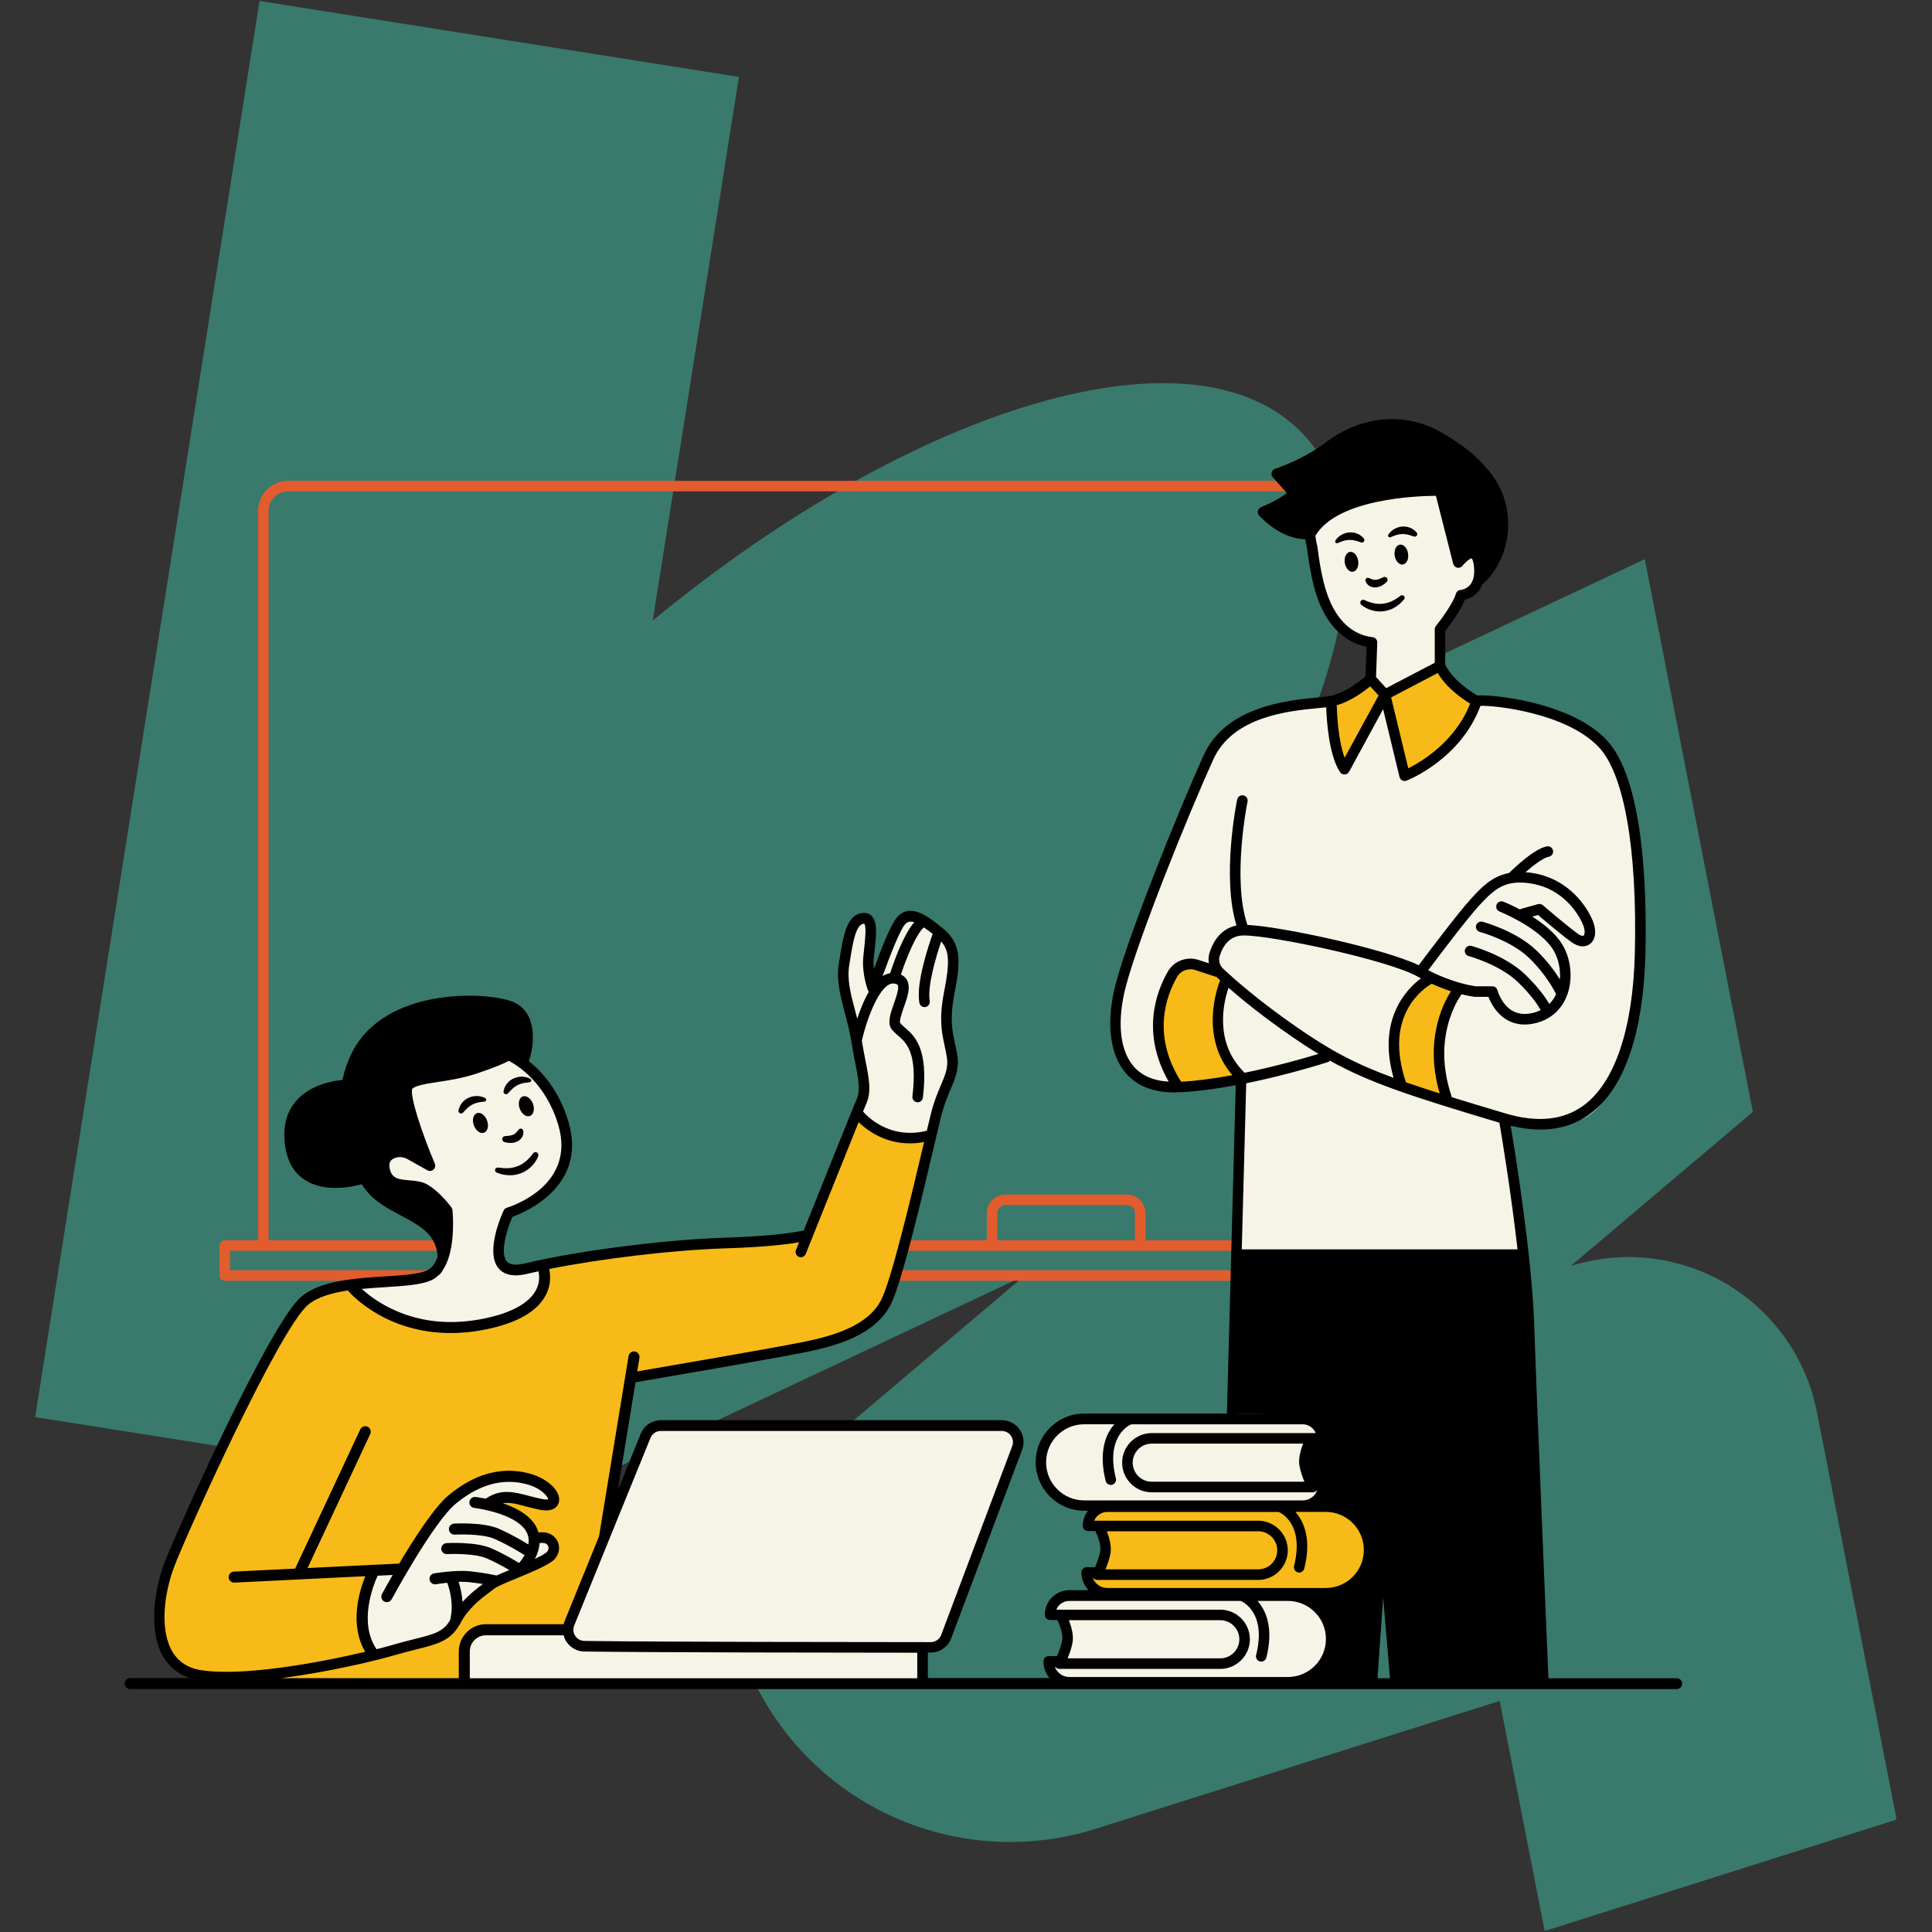 <svg xmlns="http://www.w3.org/2000/svg" xmlns:xlink="http://www.w3.org/1999/xlink" width="1000" zoomAndPan="magnify" viewBox="0 0 750 750" height="1000" preserveAspectRatio="xMidYMid meet" version="1.0"><rect x="0" y="0" width="750" height="750" fill="#333333" stroke="none"/><defs><filter x="0%" y="0%" width="100%" height="100%" id="9b0e336ffa"><feColorMatrix values="0 0 0 0 1 0 0 0 0 1 0 0 0 0 1 0 0 0 1 0" color-interpolation-filters="sRGB"/></filter><mask id="a35c643ccc"><g filter="url(#9b0e336ffa)"><rect x="-75" width="900" fill="#000000" y="-75" height="900" fill-opacity="0.45"/></g></mask><clipPath id="6701bc38bf"><path d="M 0.637 0.238 L 723.078 0.238 L 723.078 749.762 L 0.637 749.762 Z M 0.637 0.238 " clip-rule="nonzero"/></clipPath><clipPath id="dac02e21ac"><rect x="0" width="725" y="0" height="750"/></clipPath><clipPath id="987e7789f5"><path d="M 48.406 162 L 653.379 162 L 653.379 656 L 48.406 656 Z M 48.406 162 " clip-rule="nonzero"/></clipPath></defs><g mask="url(#a35c643ccc)"><g transform="matrix(1, 0, 0, 1, 13, -0)"><g clip-path="url(#dac02e21ac)"><g clip-path="url(#6701bc38bf)"><path fill="#40d1b1" d="M 186.746 579.52 L 0.637 550.121 L 87.758 0.375 L 273.855 29.863 L 240.395 240.879 C 342.574 156.727 451.395 124.148 493.066 168.727 C 514.676 191.836 514.375 231.543 496.422 277.863 L 625.504 217.07 L 667.461 431.637 L 596.762 491.469 C 598.008 491.078 599.262 490.715 600.527 490.387 C 601.793 490.059 603.066 489.766 604.344 489.504 C 605.625 489.242 606.91 489.016 608.203 488.82 C 609.496 488.629 610.793 488.469 612.094 488.344 C 613.395 488.219 614.695 488.125 616.004 488.07 C 617.309 488.012 618.613 487.988 619.922 488.004 C 621.227 488.016 622.531 488.062 623.836 488.141 C 625.141 488.223 626.441 488.336 627.738 488.484 C 629.039 488.637 630.332 488.82 631.621 489.035 C 632.906 489.254 634.188 489.504 635.465 489.789 C 636.738 490.074 638.008 490.391 639.266 490.742 C 640.523 491.094 641.773 491.48 643.012 491.895 C 644.25 492.312 645.477 492.762 646.691 493.246 C 647.902 493.727 649.105 494.238 650.293 494.785 C 651.48 495.328 652.652 495.906 653.809 496.512 C 654.969 497.117 656.109 497.754 657.23 498.422 C 658.355 499.09 659.461 499.785 660.547 500.508 C 661.637 501.234 662.703 501.988 663.75 502.766 C 664.797 503.547 665.824 504.355 666.828 505.191 C 667.832 506.027 668.816 506.887 669.777 507.773 C 670.734 508.66 671.672 509.574 672.582 510.508 C 673.496 511.445 674.383 512.402 675.242 513.387 C 676.105 514.367 676.938 515.375 677.746 516.398 C 678.555 517.426 679.336 518.473 680.09 519.543 C 680.844 520.609 681.566 521.695 682.262 522.801 C 682.957 523.906 683.625 525.031 684.262 526.172 C 684.898 527.312 685.504 528.469 686.082 529.641 C 686.656 530.816 687.203 532.004 687.715 533.203 C 688.23 534.406 688.711 535.621 689.16 536.848 C 689.609 538.074 690.027 539.312 690.41 540.559 C 690.797 541.809 691.148 543.066 691.465 544.332 C 691.785 545.602 692.07 546.875 692.32 548.156 C 705.941 617.719 723.277 706.367 723.277 706.367 L 586.648 749.613 L 569.176 660.289 L 412.48 709.902 C 410.629 710.488 408.77 711.023 406.891 711.512 C 405.016 712 403.129 712.438 401.23 712.824 C 399.332 713.211 397.422 713.551 395.504 713.836 C 393.59 714.125 391.664 714.359 389.734 714.547 C 387.805 714.734 385.871 714.867 383.938 714.953 C 382 715.035 380.062 715.07 378.125 715.051 C 376.188 715.035 374.25 714.965 372.316 714.848 C 370.379 714.727 368.449 714.555 366.523 714.336 C 364.598 714.113 362.68 713.844 360.77 713.52 C 358.855 713.199 356.957 712.824 355.062 712.402 C 353.172 711.98 351.293 711.508 349.426 710.988 C 347.559 710.465 345.707 709.895 343.867 709.277 C 342.031 708.66 340.211 707.992 338.41 707.277 C 336.609 706.562 334.828 705.801 333.066 704.992 C 331.305 704.184 329.562 703.332 327.848 702.43 C 326.129 701.531 324.438 700.586 322.77 699.598 C 321.105 698.609 319.465 697.574 317.852 696.5 C 316.238 695.426 314.656 694.309 313.102 693.148 C 311.547 691.992 310.023 690.793 308.535 689.555 C 307.043 688.316 305.586 687.039 304.164 685.723 C 302.738 684.406 301.352 683.055 299.996 681.664 C 298.645 680.277 297.332 678.855 296.055 677.395 C 294.777 675.938 293.535 674.449 292.34 672.926 C 291.141 671.402 289.98 669.848 288.863 668.266 C 287.746 666.68 286.672 665.066 285.641 663.426 C 284.605 661.785 283.617 660.121 282.672 658.426 C 281.727 656.734 280.828 655.02 279.973 653.277 C 279.121 651.539 278.312 649.777 277.551 647.996 C 276.789 646.211 276.074 644.41 275.406 642.59 C 274.742 640.77 274.121 638.934 273.551 637.082 C 272.98 635.23 272.461 633.363 271.988 631.484 C 271.516 629.602 271.094 627.711 270.723 625.809 C 270.297 623.602 270.016 621.375 269.883 619.129 C 269.75 616.883 269.766 614.637 269.934 612.395 C 270.098 610.152 270.41 607.93 270.871 605.727 C 271.328 603.523 271.93 601.363 272.676 599.238 C 273.422 597.117 274.305 595.055 275.324 593.047 C 276.344 591.043 277.492 589.113 278.766 587.258 C 280.039 585.406 281.434 583.645 282.941 581.977 C 284.449 580.305 286.059 578.742 287.773 577.289 L 384.785 495.188 L 220.809 572.402 C 215.516 574.988 209.988 576.887 204.223 578.09 C 198.457 579.297 192.633 579.773 186.746 579.52 Z M 186.746 579.52 " fill-opacity="1" fill-rule="evenodd"/></g></g></g></g><path fill="#e25c2d" d="M 479.004 493.102 L 347.711 493.102 C 346.578 493.102 345.664 494.016 345.664 495.148 C 345.664 496.281 346.578 497.199 347.711 497.199 L 479.004 497.199 C 480.137 497.199 481.055 496.281 481.055 495.148 C 481.055 494.016 480.137 493.102 479.004 493.102 Z M 479.004 493.102 " fill-opacity="1" fill-rule="nonzero"/><path fill="#e25c2d" d="M 480.016 481.473 L 444.676 481.473 C 444.676 481.473 444.676 481.461 444.676 481.461 L 444.676 470.938 C 444.676 466.949 441.441 463.715 437.457 463.715 L 390.297 463.715 C 386.312 463.715 383.078 466.949 383.078 470.938 L 383.078 481.473 L 351.273 481.473 C 350.141 481.473 349.227 482.387 349.227 483.52 C 349.227 484.652 350.141 485.566 351.273 485.566 L 480.031 485.566 C 481.164 485.566 482.078 484.652 482.078 483.52 C 482.078 482.387 481.148 481.473 480.016 481.473 Z M 387.172 470.938 C 387.172 469.215 388.578 467.809 390.297 467.809 L 437.457 467.809 C 439.176 467.809 440.582 469.215 440.582 470.938 L 440.582 481.461 C 440.582 481.461 440.582 481.473 440.582 481.473 L 387.172 481.473 Z M 387.172 470.938 " fill-opacity="1" fill-rule="nonzero"/><path fill="#e25c2d" d="M 500.598 186.66 L 111.836 186.66 C 105.406 186.66 100.18 191.887 100.18 198.316 L 100.18 481.473 L 87.266 481.473 C 86.133 481.473 85.219 482.387 85.219 483.52 L 85.219 495.148 C 85.219 496.281 86.133 497.199 87.266 497.199 L 165.902 497.199 C 167.035 497.199 167.949 496.281 167.949 495.148 C 167.949 494.016 167.035 493.102 165.902 493.102 L 89.301 493.102 L 89.301 485.566 L 171.73 485.566 C 172.863 485.566 173.777 484.652 173.777 483.52 C 173.777 482.387 172.863 481.473 171.73 481.473 L 104.273 481.473 L 104.273 198.301 C 104.273 194.141 107.66 190.742 111.836 190.742 L 500.598 190.742 C 501.73 190.742 502.648 189.824 502.648 188.691 C 502.648 187.559 501.719 186.66 500.598 186.66 Z M 500.598 186.66 " fill-opacity="1" fill-rule="nonzero"/><path fill="#f6f4e7" d="M 172.492 485.527 C 173.504 479.684 175.539 474.348 173.762 470.035 C 171.988 465.723 165.383 462.418 157.508 460.645 C 149.633 458.871 148.867 450.23 148.867 450.23 C 154.203 441.086 165.887 451.758 165.887 451.758 C 165.887 451.758 160.047 431.695 157.766 427.121 C 155.488 422.547 160.562 420.27 160.562 420.27 C 178.855 418.234 196.625 410.113 196.625 410.113 C 196.625 410.113 197.895 407.836 207.285 416.215 C 216.676 424.598 219.734 438.82 219.734 449.984 C 219.734 461.148 196.887 471.562 196.887 471.562 C 196.887 471.562 194.852 476.902 193.84 482.988 C 192.832 489.09 194.605 491.875 198.918 493.402 C 203.234 494.934 211.613 491.629 211.613 491.629 C 211.613 491.629 215.68 507.625 181.898 513.973 C 148.129 520.32 138.219 498.234 138.219 498.234 C 138.219 498.234 158.789 496.461 166.406 495.957 C 174.023 495.422 171.484 491.371 172.492 485.527 Z M 189.516 616.301 C 197.637 611.484 199.93 611.484 206.277 608.426 C 212.625 605.383 217.699 602.844 215.16 599.281 C 212.625 595.734 207.547 597.246 207.547 597.246 C 207.547 597.246 206.781 588.102 191.547 583.531 C 191.547 583.531 194.086 580.488 200.188 581.496 C 206.277 582.508 214.41 585.809 215.422 582.262 C 216.43 578.711 208.309 572.352 201.703 572.352 C 195.098 572.352 182.664 574.629 177.066 580.227 C 171.469 585.824 155.992 609.438 155.992 609.438 L 144.309 610.445 C 144.309 610.445 136.938 627.973 144.812 642.195 C 146.34 642.195 165.641 638.648 171.469 634.32 C 177.312 630.008 177.312 626.949 179.59 624.668 C 181.871 622.391 181.379 621.133 189.516 616.301 Z M 335.523 417.977 C 336.793 424.324 332.984 431.695 332.984 431.695 C 339.59 444.648 362.441 441.344 362.441 441.344 C 362.441 441.344 364.719 431.695 365.988 426.355 C 367.258 421.02 369.539 414.672 368.785 409.855 C 368.023 405.035 367.516 398.172 368.281 389.027 C 369.047 379.879 370.055 373.289 369.293 367.188 C 368.527 361.086 361.676 357.797 355.574 355.504 C 349.473 353.223 346.934 361.605 344.914 366.164 C 342.879 370.734 338.309 380.125 338.309 380.125 C 338.309 380.125 336.273 378.352 338.047 371.242 C 339.824 364.129 339.316 355.75 334.746 355.242 C 330.172 354.738 329.668 363.625 327.375 372.77 C 325.094 381.914 327.375 383.184 329.914 391.059 C 332.48 398.934 334.254 411.629 335.523 417.977 Z M 391.648 553.828 L 252.234 554.211 L 221.387 631.535 C 221.387 631.535 201.582 632.684 192.055 632.684 C 182.527 632.684 180.246 637.254 180.246 637.254 L 181.012 652.871 L 358.902 651.723 L 358.523 640.68 C 363.859 640.297 368.43 636.109 368.43 636.109 C 368.43 636.109 393.191 570.59 394.34 563.738 C 395.484 556.887 391.648 553.828 391.648 553.828 Z M 419.332 585.316 C 419.332 585.316 502.113 585.316 505.676 585.578 C 509.227 585.836 511.258 583.297 512.281 580.758 C 513.293 578.219 514.059 578.219 509.746 576.445 C 505.43 574.672 508.734 559.18 508.734 559.18 C 508.734 559.18 514.316 559.18 513.551 556.898 C 512.789 554.621 506.945 551.562 506.945 551.562 C 506.945 551.562 446.766 550.801 431.016 551.059 C 415.277 551.316 412.984 550.801 407.141 558.43 C 401.301 566.059 405.109 573.66 405.109 573.66 C 408.152 581.004 419.332 585.316 419.332 585.316 Z M 506.184 620.109 C 506.184 620.109 423.902 618.84 415.016 618.84 C 406.133 618.84 407.645 627.48 407.645 627.48 L 412.984 628.246 C 412.984 628.246 415.262 632.055 415.262 635.355 C 415.262 638.66 412.984 644.504 412.984 644.504 C 412.984 644.504 410.184 643.738 407.141 645.008 C 404.098 646.277 410.445 652.883 410.445 652.883 L 506.945 651.613 C 506.945 651.613 517.102 646.797 516.855 635.113 C 516.598 623.414 506.184 620.109 506.184 620.109 Z M 559.633 243.387 L 567.25 231.387 C 567.25 231.387 576.586 228.344 574.676 219.773 C 572.762 211.199 566.676 217.109 566.676 217.109 L 559.25 191.777 C 559.25 191.777 523.641 185.676 508.395 206.82 C 508.395 206.82 510.113 246.047 532.387 249.68 L 532.008 263.207 L 537.727 270.25 L 559.059 258.25 Z M 628.195 297.098 C 621.723 277.672 572.203 271.762 572.203 271.762 C 566.867 289.863 545.723 301.098 545.723 301.098 L 537.727 270.25 L 521.727 297.289 L 516.008 272.527 C 516.008 272.527 498.293 272.719 485.723 278.055 C 473.148 283.395 465.914 299.391 463.621 306.242 C 461.344 313.094 436.965 374.422 435.055 382.801 C 433.145 391.184 427.82 405.281 440.008 417.473 C 440.008 417.473 446.859 425.852 460.578 422.043 C 474.297 418.234 481.914 416.707 481.531 423.191 L 480.383 487.562 L 592.379 488.324 L 583.613 434.613 C 583.613 434.613 590.848 436.527 606.465 436.145 C 622.078 435.762 628.18 419.766 633.121 401.105 C 638.105 382.418 634.676 316.52 628.195 297.098 Z M 628.195 297.098 " fill-opacity="1" fill-rule="evenodd"/><path fill="#000000" d="M 168.688 465.203 C 168.688 465.203 173.762 466.473 174.023 473.324 C 174.281 480.176 171.988 487.289 171.988 487.289 C 171.988 487.289 169.191 474.09 159.539 470.785 C 149.891 467.484 140.5 457.066 140.5 457.066 C 140.5 457.066 133.895 460.371 127.547 458.844 C 121.199 457.312 113.078 451.227 112.559 442.844 C 112.055 434.465 115.863 426.59 121.445 424.555 C 127.027 422.52 134.398 421.758 134.398 421.758 C 134.398 421.758 136.68 401.953 149.125 396.875 C 161.574 391.797 169.191 387.73 184.422 389.504 C 199.656 391.277 203.723 391.277 204.734 398.895 C 205.742 406.512 202.699 412.094 202.699 412.094 C 202.699 412.094 200.668 408.789 196.598 410.059 C 192.531 411.328 161.301 419.711 160.535 420.215 C 159.773 420.719 155.965 422.754 157.738 427.066 C 159.512 431.379 165.859 451.703 165.859 451.703 C 165.859 451.703 150.629 443.324 148.84 450.176 C 147.051 457.027 154.941 458.051 160.523 460.086 C 166.105 462.117 168.688 465.203 168.688 465.203 Z M 559.25 191.777 L 566.676 217.109 C 566.676 217.109 568.016 214.641 572.586 215.199 C 577.16 215.773 575.059 224.344 575.059 224.344 C 575.059 224.344 580.586 218.816 582.672 211.199 C 584.762 203.586 582.863 196.73 577.719 185.102 C 572.574 173.488 554.297 166.254 544.387 165.105 C 534.477 163.961 521.727 168.723 516.008 173.297 C 510.289 177.867 496.969 183.766 496.969 183.766 L 501.922 191.191 L 491.262 199.188 C 498.113 206.613 508.406 206.805 508.406 206.805 C 522.109 187.969 559.25 191.777 559.25 191.777 Z M 480.398 487.562 L 478.488 548.887 C 478.488 548.887 505.527 548.125 509.719 551.934 C 513.906 555.738 513.906 555.738 513.906 555.738 L 508.707 559.164 C 508.707 559.164 504.777 573.895 509.719 576.434 L 513.906 577.074 L 510.863 583.926 C 510.863 583.926 524.582 584.309 529.523 593.07 C 534.477 601.836 531.555 618.84 511.492 619.102 L 506.156 620.109 C 506.156 620.109 515.926 629.121 516.816 635.098 C 517.703 641.062 506.906 651.602 506.906 651.602 L 533.699 652.871 L 537.891 603.73 L 541.699 652.871 L 599.215 651.723 L 592.363 488.312 Z M 480.398 487.562 " fill-opacity="1" fill-rule="evenodd"/><path fill="#f8ba18" d="M 531.57 602.586 C 532.074 615.539 511.504 619.086 511.504 619.086 C 511.504 619.086 455.133 618.324 437.348 618.582 C 419.574 618.84 422.621 613.246 422.879 610.707 C 423.137 608.168 426.43 609.941 428.215 607.402 C 429.992 604.863 429.484 600.551 428.723 597.492 C 427.957 594.449 426.441 593.426 423.383 593.18 C 420.34 592.922 424.652 587.078 424.652 587.078 C 429.227 582.508 517.086 585.047 517.086 585.047 C 517.086 585.047 531.066 589.645 531.57 602.586 Z M 482.309 417.664 C 475.457 413.664 475.648 405.473 473.547 399.004 C 471.445 392.535 475.824 379.391 475.824 379.391 C 475.824 379.391 468.781 374.051 461.355 374.242 C 453.934 374.434 451.828 384.52 451.828 384.52 C 445.918 406.812 457.168 422.043 457.168 422.043 Z M 332.984 431.695 L 312.031 478.797 C 312.031 478.797 304.414 481.078 280.422 482.223 C 256.426 483.371 211.598 491.613 211.598 491.613 C 211.598 491.613 214.902 508.5 181.883 513.961 C 148.867 519.418 138.207 498.223 138.207 498.223 C 138.207 498.223 129.949 498.602 121.949 503.176 C 113.953 507.75 104.426 527.172 97.191 538.215 C 89.957 549.258 64.051 610.965 64.051 610.965 C 64.051 610.965 59.477 624.684 62.137 636.871 C 64.801 649.062 79.281 651.34 93.75 651.723 C 108.219 652.105 144.801 642.195 144.801 642.195 C 134.891 633.051 144.293 610.445 144.293 610.445 L 131.887 610.352 L 155.977 609.422 C 155.977 609.422 171.852 586.191 180.617 578.191 C 189.379 570.195 200.039 573.238 206.141 574.004 C 212.227 574.766 216.051 579.34 215.406 582.262 C 214.766 585.184 210.711 583.531 200.176 581.496 C 189.637 579.461 191.535 583.531 191.535 583.531 C 203.602 584.676 207.531 597.246 207.531 597.246 C 207.531 597.246 212.992 594.969 215.148 599.281 C 217.305 603.594 211.465 605.246 203.082 609.438 C 194.703 613.629 190.512 615.539 182.512 621.242 C 174.516 626.961 178.32 627.715 174.516 633.434 C 170.707 639.152 158.898 637.242 150.52 640.668 C 142.137 644.094 99.102 653.621 99.102 653.621 L 180.996 652.855 C 180.996 652.855 180.996 648.281 181.379 641.812 C 181.762 635.344 186.715 633.434 186.715 633.434 L 221.387 631.523 L 235.484 594.953 L 245.012 534.773 C 245.012 534.773 280.434 527.922 293.77 526.395 C 307.105 524.863 333.762 515.352 340.246 511.926 C 346.715 508.5 350.906 487.547 350.906 487.547 L 360.051 439.938 C 342.129 445.656 332.984 431.695 332.984 431.695 Z M 554.68 379.375 C 554.68 379.375 534.109 397.285 544.77 421.66 L 561.531 427.379 C 561.531 427.379 553.531 398.812 566.102 384.344 Z M 572.203 271.762 L 559.059 258.238 L 538.109 268.145 L 532.008 263.191 C 532.008 263.191 524.008 272.145 516.008 272.527 C 516.008 272.527 519.055 295.188 521.727 297.289 C 522.492 296.332 537.727 270.25 537.727 270.25 L 545.723 301.098 C 545.723 301.098 570.676 287.953 572.203 271.762 Z M 572.203 271.762 " fill-opacity="1" fill-rule="nonzero"/><g clip-path="url(#987e7789f5)"><path fill="#000000" d="M 650.867 651.492 L 601.102 651.492 C 600.539 638.223 596.516 543.004 595.586 514.395 C 594.727 488.105 588.336 448.359 586.441 437.004 C 590.469 437.984 594.301 438.492 597.906 438.492 C 605.195 438.492 611.625 436.5 617.098 432.512 C 634.035 420.199 638.227 391.863 638.746 370.258 C 639.344 345.703 638.156 302.23 623.445 287.008 C 609.113 272.172 578.184 269.469 573.5 269.988 C 571.277 268.691 563.906 264.078 561.039 257.992 L 561.039 244.969 C 562.484 243.141 566.867 237.367 568.656 232.836 C 570.008 232.48 572.082 231.648 573.762 229.695 C 574.469 228.875 575.016 227.922 575.438 226.883 C 586.727 216.867 588.816 198.41 580.078 185.648 C 574.266 177.145 566.621 172 559.906 168.07 C 542.969 158.16 525.316 163.59 515.34 171.262 C 505.867 178.551 495.141 181.949 495.031 181.977 C 494.359 182.184 493.855 182.715 493.664 183.383 C 493.473 184.051 493.652 184.777 494.117 185.293 L 499.547 191.355 C 497.992 192.773 493.828 195.109 489.531 196.883 C 488.902 197.141 488.449 197.688 488.316 198.355 C 488.18 199.027 488.367 199.707 488.848 200.199 C 496.312 207.953 503.152 209.262 506.688 209.332 C 506.797 210.066 506.961 210.914 507.18 211.871 C 507.289 212.387 507.383 212.824 507.422 213.098 C 507.695 215.188 508.039 217.656 508.461 220.156 C 509.418 225.695 510.562 230.051 512.094 233.871 C 512.664 235.332 513.332 236.738 514.059 238.062 C 518.016 245.27 523.668 249.734 530.504 251.059 L 530.094 262.578 C 528.211 264.203 522.246 268.992 516.473 270.152 C 515.328 270.383 513.457 270.562 511.301 270.766 C 499.793 271.887 475.84 274.234 467.281 293.152 C 457.004 315.879 438.141 362.848 433.145 381.848 C 429.375 396.18 430.617 408.652 436.57 416.039 C 440.855 421.375 447.324 424.062 455.816 424.062 C 456.387 424.062 456.977 424.051 457.562 424.023 C 464.605 423.723 472.305 422.656 479.715 421.266 L 476.289 548.738 L 420.914 548.738 C 410.512 548.738 402.051 557.199 402.051 567.602 C 402.051 578.004 410.512 586.465 420.914 586.465 L 422.359 586.465 C 421.105 588.09 420.34 590.109 420.34 592.32 C 420.34 593.453 421.254 594.367 422.387 594.367 L 425.254 594.367 C 426.211 596.414 427.535 599.977 427.098 602.285 C 426.688 604.48 425.773 606.816 425.078 608.371 L 421.855 608.371 C 420.723 608.371 419.809 609.285 419.809 610.418 C 419.809 613.082 420.859 615.496 422.539 617.301 L 415.141 617.301 C 409.871 617.301 405.586 621.586 405.586 626.852 C 405.586 627.988 406.5 628.902 407.633 628.902 L 410.5 628.902 C 411.453 630.949 412.777 634.512 412.34 636.816 C 411.934 639.016 411.02 641.348 410.32 642.906 L 407.102 642.906 C 405.969 642.906 405.055 643.82 405.055 644.953 C 405.055 647.41 405.941 649.66 407.414 651.422 L 360.188 651.422 L 360.188 641.512 C 360.582 641.512 360.965 641.512 361.332 641.512 C 364.828 641.512 367.996 639.316 369.238 636.039 L 396.809 562.742 C 397.777 560.148 397.422 557.242 395.852 554.961 C 394.285 552.684 391.676 551.316 388.906 551.316 L 256.562 551.316 C 253.105 551.316 250.035 553.379 248.738 556.586 L 239.84 578.508 L 246.707 536.602 C 252.973 535.539 299.133 527.621 312.086 525.027 C 325.395 522.367 339.797 518.082 345.758 506.438 C 350.059 498.059 357.922 464.711 362.617 444.797 C 363.887 439.445 364.883 435.215 365.469 432.867 C 366.52 428.773 367.832 425.66 368.992 422.918 C 370.859 418.496 372.473 414.672 371.598 409.43 C 371.324 407.793 371.012 406.332 370.699 404.914 C 369.59 399.797 368.637 395.359 370.562 385.531 C 373.125 372.414 373.031 365.984 365.77 360.172 C 360.242 355.75 353.363 350.234 348.215 356.102 C 345.707 358.969 341.773 369.164 339.25 376.195 C 339.18 375.609 339.141 375.008 339.113 374.379 C 339.043 372.988 339.289 370.859 339.551 368.605 C 340.164 363.199 340.75 358.109 338.457 355.68 C 337.609 354.777 336.492 354.344 335.195 354.41 C 328.738 354.738 327.414 362.914 325.898 372.402 L 325.652 373.902 C 324.59 380.426 326.254 386.707 328 393.352 C 328.918 396.832 329.871 400.438 330.473 404.258 C 330.473 404.273 330.473 404.285 330.484 404.312 C 330.484 404.312 330.484 404.312 330.484 404.328 C 330.949 407.273 331.484 409.949 331.945 412.297 C 333.188 418.59 334.09 423.148 332.645 426.492 C 330.867 430.629 318.012 462.734 312.02 477.664 C 309.836 478.172 301.207 479.848 281.129 480.492 C 258.008 481.215 224.035 485.582 203.777 490.453 C 200.215 491.312 197.84 491.027 196.68 489.621 C 194.113 486.496 196.57 477.734 198.891 472.383 C 203.984 470.555 228.074 460.426 220.676 435.488 C 217.059 423.301 210.41 415.984 205.266 411.902 C 205.32 411.793 205.375 411.684 205.418 411.574 C 207.477 405.406 208.762 392.711 198.891 388.836 C 188.641 384.809 149.152 383.184 136.5 408.887 C 134.891 412.148 133.703 415.629 132.91 419.246 C 129.621 419.531 120.285 420.938 114.66 427.723 C 110.895 432.281 109.598 438.273 110.797 445.547 C 111.781 451.445 114.484 455.758 118.836 458.363 C 122.371 460.48 126.48 461.137 130.234 461.137 C 134.59 461.137 138.465 460.25 140.391 459.715 C 140.938 460.535 141.508 461.328 142.098 462.078 C 145.645 466.566 150.711 469.258 155.609 471.852 C 162.992 475.77 169.383 479.168 169.914 487.887 C 169.027 490.262 167.758 492.188 165.941 493.09 C 162.844 494.645 156.305 495.055 149.371 495.504 C 137.73 496.254 124.516 497.102 117.062 503.285 C 105.023 513.25 69.113 593.113 63.996 606.285 C 59.613 617.543 57.703 633.27 63.285 642.988 C 65.66 647.109 69.152 649.922 73.672 651.422 L 50.551 651.422 C 49.375 651.422 48.406 652.379 48.406 653.566 C 48.406 654.754 49.363 655.707 50.551 655.707 L 650.867 655.707 C 652.039 655.707 653.008 654.754 653.008 653.566 C 653.008 652.379 652.039 651.492 650.867 651.492 Z M 570.703 273.129 C 564.969 287.871 551.852 295.664 546.691 298.258 L 540.031 270.738 L 558.133 261.266 C 561.516 267.094 567.781 271.367 570.703 273.129 Z M 531.91 266.426 L 535.16 269.977 C 532.703 274.492 525.469 287.746 521.988 294.16 C 519.543 287.625 519.027 277.633 518.918 273.797 C 524.363 272.215 529.441 268.461 531.91 266.426 Z M 504.105 191.695 C 504.27 191.039 504.094 190.344 503.645 189.84 L 499.191 184.871 C 503.234 183.316 510.77 179.973 517.84 174.539 C 526.805 167.645 542.652 162.746 557.844 171.633 C 566.801 176.871 572.438 181.758 576.707 187.996 C 583.273 197.578 582.824 210.848 576.301 219.883 C 576.301 219.812 576.301 219.758 576.285 219.703 C 576.148 218.242 575.727 213.793 572.449 212.84 C 570.578 212.293 568.695 213.207 567.223 214.367 L 560.996 189.934 C 560.766 189.047 559.988 188.418 559.059 188.395 C 557.395 188.352 518.918 187.602 507.52 205.289 C 505.621 205.398 500.34 205.098 493.938 199.477 C 498.25 197.469 503.383 194.547 504.105 191.695 Z M 517.621 236.137 C 516.977 234.965 516.379 233.707 515.871 232.398 C 514.469 228.848 513.375 224.742 512.473 219.484 C 512.051 217.055 511.723 214.641 511.465 212.594 C 511.422 212.25 511.301 211.691 511.164 211.035 C 511 210.301 510.645 208.633 510.645 207.965 C 519.203 193.578 550.133 192.516 557.422 192.473 L 564.137 218.871 C 564.328 219.621 564.941 220.211 565.707 220.375 C 566.473 220.523 567.262 220.25 567.742 219.621 C 568.902 218.133 570.742 216.715 571.277 216.758 C 571.277 216.758 571.945 217.262 572.219 220.086 C 572.504 223.145 572 225.477 570.703 227.02 C 569.203 228.82 567.086 229.012 567.016 229.027 C 566.156 229.082 565.434 229.656 565.188 230.488 C 564.043 234.324 559.195 240.82 557.434 242.992 C 557.137 243.359 556.973 243.809 556.973 244.285 L 556.973 257.27 L 538.137 267.137 L 534.176 262.824 L 534.656 249.445 C 534.695 248.367 533.891 247.453 532.824 247.344 C 524.867 246.473 520.16 240.777 517.621 236.137 Z M 439.707 413.527 C 434.59 407.152 433.621 396.016 437.047 382.938 C 441.988 364.145 460.73 317.488 470.965 294.887 C 478.555 278.125 500.082 276.023 511.656 274.891 C 512.844 274.766 513.906 274.672 514.836 274.562 C 515.012 279.992 515.914 293.301 520.215 299.746 C 520.621 300.344 521.293 300.688 522.043 300.645 C 522.766 300.605 523.422 300.168 523.75 299.512 C 524.09 298.844 531.078 285.984 536.922 275.285 L 543.293 301.613 C 543.43 302.188 543.812 302.68 544.332 302.953 C 544.633 303.102 544.945 303.184 545.273 303.184 C 545.52 303.184 545.777 303.145 546.012 303.047 C 546.883 302.707 567.043 294.625 574.715 274 C 580.379 273.812 607.746 276.676 620.48 289.863 C 630.473 300.195 635.633 329.461 634.637 370.164 C 633.926 399.387 626.828 420.352 614.668 429.195 C 606.859 434.875 596.691 435.898 584.449 432.238 C 576.57 429.891 569.68 427.816 563.551 425.922 C 563.535 425.758 563.508 425.594 563.453 425.43 C 560.043 415.18 559.742 405.309 562.582 396.082 C 564.164 390.922 566.348 387.43 567.359 385.969 C 570.387 386.734 572.301 386.938 572.465 386.965 C 572.531 386.965 572.602 386.977 572.684 386.977 L 577.812 386.977 C 578.688 389.242 580.805 393.477 584.98 395.906 C 588.309 397.844 592.227 398.238 596.582 397.066 C 602.355 395.508 606.602 391.496 608.551 385.75 C 610.887 378.871 609.574 370.488 605.289 364.895 C 602.531 361.289 598.602 358.219 594.836 355.832 L 597.074 355.203 C 599.449 357.234 606.258 363.012 610.094 365.766 C 612.742 367.68 615.461 367.895 617.344 366.355 C 619.621 364.484 619.855 360.77 617.969 356.648 C 616.359 353.141 610 341.527 595.379 338.973 C 594.262 338.781 593.211 338.66 592.199 338.59 C 595.422 335.766 599.188 332.941 601.211 332.598 C 602.328 332.406 603.078 331.355 602.887 330.238 C 602.695 329.117 601.633 328.367 600.527 328.559 C 595.68 329.363 587.723 337.02 585.852 338.891 C 579.098 340.188 575.07 344.5 571.18 348.746 C 566.145 354.219 554.336 369.902 550.746 374.695 C 537.328 368.266 497.527 359.691 484.246 359.051 C 478.188 341.348 484.219 311.496 484.289 311.184 C 484.52 310.078 483.809 309 482.691 308.766 C 481.586 308.535 480.508 309.246 480.273 310.363 C 480.016 311.633 474.188 340.477 480.016 359.285 C 475.062 360.266 471.391 363.953 469.52 369.93 C 469.109 371.254 469.055 372.633 469.289 373.957 L 465.219 372.633 C 460.703 371.16 455.719 373.055 453.371 377.137 C 448.73 385.203 442.945 401.145 453.699 419.887 C 447.559 419.547 442.836 417.418 439.707 413.527 Z M 483.168 416.449 C 471.02 404.641 475.102 388.711 476.918 383.457 C 482.309 388.164 490.484 394.812 501.461 402.387 C 505.09 404.898 508.477 407.109 511.82 409.133 C 507.082 410.578 495.781 413.855 483.168 416.449 Z M 458.504 419.93 C 447.133 402.047 452.609 386.789 456.949 379.227 C 458.328 376.809 461.289 375.691 463.965 376.562 L 472.289 379.281 C 472.699 379.664 473.148 380.086 473.641 380.535 C 472.398 383.703 465.738 402.77 478.418 417.375 C 471.719 418.617 464.824 419.586 458.504 419.93 Z M 503.793 399.016 C 488.859 388.699 479.195 380.152 474.773 375.992 C 473.465 374.75 472.945 372.863 473.465 371.199 C 475.129 365.848 478.281 363.145 482.828 363.145 C 494.211 363.145 539.145 372.781 550.379 379.129 C 550.789 379.363 551.199 379.582 551.605 379.797 C 546.094 383.906 534.504 395.672 540.988 418.426 C 525.797 412.844 516.406 407.727 503.793 399.016 Z M 594.711 343.039 C 607.352 345.238 612.879 355.34 614.273 358.383 C 615.582 361.223 615.16 362.887 614.762 363.215 C 614.543 363.391 613.727 363.363 612.512 362.477 C 608.062 359.27 599.023 351.488 598.93 351.406 C 598.41 350.957 597.699 350.809 597.047 350.984 L 590.699 352.758 C 590.469 352.828 590.262 352.938 590.07 353.074 C 586.551 351.203 583.875 350.137 583.613 350.043 C 582.551 349.633 581.375 350.152 580.969 351.203 C 580.559 352.254 581.074 353.441 582.129 353.852 C 582.262 353.906 595.898 359.34 602.07 367.406 C 604.664 370.805 605.918 375.648 605.551 380.207 C 603.719 377.273 600.773 373.152 596.484 369.004 C 588.57 361.359 576.055 357.973 575.52 357.824 C 574.43 357.535 573.309 358.18 573.023 359.27 C 572.734 360.363 573.379 361.48 574.469 361.77 C 574.594 361.797 586.508 365.031 593.633 371.922 C 600.512 378.57 603.762 385.285 604.074 385.953 C 603.488 387.223 602.641 388.547 601.453 389.734 C 600.102 387.441 597.293 383.348 592.16 378.379 C 584.242 370.734 571.727 367.352 571.195 367.199 C 570.102 366.914 568.984 367.57 568.695 368.648 C 568.41 369.738 569.051 370.859 570.145 371.145 C 570.266 371.172 582.168 374.406 589.309 381.301 C 594.398 386.215 597.004 390.188 598.098 392.098 C 597.32 392.48 596.488 392.832 595.531 393.094 C 592.27 393.969 589.43 393.723 587.082 392.371 C 582.781 389.887 581.309 384.453 581.293 384.398 C 581.062 383.496 580.242 382.871 579.316 382.871 L 572.832 382.871 C 571.891 382.746 564.043 381.629 554.434 376.633 C 558.379 371.379 569.527 356.609 574.211 351.516 C 580.16 345.102 584.324 341.238 594.711 343.039 Z M 545.805 420.16 C 536.812 393.805 553.191 383.348 555.797 381.887 C 558.512 383.129 561.039 384.086 563.262 384.809 C 559.945 389.996 552.957 404.176 558.895 424.473 C 554.062 422.945 549.738 421.523 545.805 420.16 Z M 515.438 412.312 C 515.777 412.203 516.062 411.996 516.297 411.754 C 531.363 420.172 547.348 425.469 582.074 435.828 C 582.973 441.152 586.59 462.895 589.102 485.008 L 482.051 485.008 L 483.781 420.543 C 500.34 417.156 514.547 412.598 515.438 412.312 Z M 406.09 567.668 C 406.09 559.52 412.711 552.902 420.859 552.902 L 432.598 552.902 C 432.133 553.418 431.684 553.98 431.246 554.633 C 428.898 558.168 426.633 564.543 429.211 574.891 C 429.445 575.816 430.277 576.445 431.191 576.445 C 431.355 576.445 431.52 576.434 431.695 576.391 C 432.789 576.117 433.457 575 433.184 573.906 C 429.062 557.406 438.52 553.199 438.957 553.023 C 439.027 552.996 439.094 552.957 439.164 552.914 L 505.703 552.914 C 507.984 552.914 509.949 554.32 510.754 556.328 L 447.105 556.328 C 440.773 556.328 435.613 561.488 435.613 567.82 C 435.613 574.152 440.773 579.312 447.105 579.312 L 509.582 579.312 C 510.207 579.312 510.781 579.012 511.164 578.535 L 511.312 578.535 C 510.48 580.828 508.285 582.465 505.703 582.465 L 420.859 582.465 C 412.711 582.438 406.09 575.816 406.09 567.668 Z M 504.461 569.09 C 504.871 571.273 505.664 573.496 506.371 575.203 L 447.105 575.203 C 443.027 575.203 439.707 571.887 439.707 567.805 C 439.707 563.727 443.027 560.406 447.105 560.406 L 505.867 560.406 C 504.926 562.824 503.93 566.238 504.461 569.09 Z M 424.367 612.551 C 424.75 613.027 425.324 613.328 425.949 613.328 L 488.422 613.328 C 494.758 613.328 499.918 608.168 499.918 601.836 C 499.918 595.5 494.758 590.34 488.422 590.34 L 424.777 590.34 C 425.582 588.348 427.547 586.93 429.828 586.93 L 496.383 586.93 C 496.449 586.969 496.504 587.012 496.574 587.039 C 496.98 587.203 506.48 591.406 502.348 607.922 C 502.074 609.012 502.742 610.133 503.836 610.406 C 503.996 610.445 504.176 610.461 504.34 610.461 C 505.254 610.461 506.086 609.832 506.316 608.906 C 509.227 597.289 506.086 590.547 502.879 586.914 L 514.672 586.914 C 522.809 586.914 529.441 593.535 529.441 601.684 C 529.441 609.832 522.82 616.453 514.672 616.453 L 429.828 616.453 C 427.246 616.453 425.051 614.816 424.219 612.523 L 424.367 612.523 Z M 429.664 594.438 L 488.422 594.438 C 492.504 594.438 495.82 597.754 495.82 601.836 C 495.82 605.914 492.504 609.23 488.422 609.23 L 429.156 609.23 C 429.867 607.527 430.66 605.301 431.07 603.117 C 431.602 600.266 430.617 596.852 429.664 594.438 Z M 415.113 621.477 L 481.668 621.477 C 481.734 621.516 481.789 621.559 481.859 621.586 C 482.27 621.75 491.77 625.953 487.633 642.48 C 487.359 643.574 488.027 644.691 489.121 644.965 C 489.285 645.008 489.461 645.02 489.625 645.02 C 490.539 645.02 491.371 644.395 491.605 643.465 C 494.512 631.848 491.371 625.105 488.164 621.477 L 499.957 621.477 C 508.105 621.477 514.727 628.094 514.727 636.246 C 514.727 644.395 508.105 651.012 499.957 651.012 L 415.113 651.012 C 412.531 651.012 410.336 649.375 409.504 647.082 L 409.652 647.082 C 410.035 647.559 410.609 647.859 411.234 647.859 L 473.711 647.859 C 480.043 647.859 485.203 642.699 485.203 636.367 C 485.203 630.035 480.043 624.875 473.711 624.875 L 410.062 624.875 C 410.867 622.883 412.82 621.477 415.113 621.477 Z M 414.934 628.969 L 473.711 628.969 C 477.789 628.969 481.109 632.285 481.109 636.367 C 481.109 640.449 477.789 643.766 473.711 643.766 L 414.445 643.766 C 415.152 642.059 415.945 639.836 416.355 637.648 C 416.875 634.797 415.891 631.387 414.934 628.969 Z M 518.82 636.246 C 518.82 629.719 515.492 623.961 510.441 620.574 L 514.684 620.574 C 525.086 620.574 533.547 612.113 533.547 601.711 C 533.547 591.309 525.086 582.848 514.684 582.848 L 513.484 582.848 C 514.902 581.113 515.762 578.891 515.762 576.473 C 515.762 575.34 514.848 574.426 513.715 574.426 L 510.508 574.426 C 509.812 572.855 508.91 570.535 508.488 568.34 C 508.051 566.02 509.391 562.469 510.332 560.422 L 513.199 560.422 C 514.332 560.422 515.246 559.508 515.246 558.375 C 515.246 553.105 510.957 548.82 505.691 548.82 L 480.316 548.82 L 481.926 489.102 L 589.551 489.102 C 590.508 498.043 591.23 506.887 591.477 514.547 C 592.406 543.047 596.406 637.621 596.992 651.504 L 543.676 651.504 C 542.434 636.613 534.547 542.379 533.547 538.363 C 532.414 533.859 523.871 526.914 522.164 525.574 C 521.277 524.879 519.996 525.027 519.285 525.914 C 518.59 526.805 518.738 528.086 519.625 528.797 C 523.406 531.785 528.988 537.039 529.578 539.359 C 530.012 541.273 532.227 565.539 534.695 594.109 C 534.656 594.258 534.613 594.422 534.602 594.586 L 530.641 651.504 L 510.988 651.504 C 515.723 648.066 518.82 642.508 518.82 636.246 Z M 539.582 651.492 L 534.75 651.492 L 536.934 620.098 C 537.863 631.016 538.777 641.773 539.582 651.492 Z M 356.078 651.492 L 182.363 651.492 C 182.363 651.438 182.375 651.395 182.375 651.34 L 182.375 641.09 C 182.375 637.621 185.188 634.812 188.656 634.812 L 218.793 634.812 C 219.023 635.699 219.395 636.559 219.91 637.336 C 221.453 639.656 224.035 641.078 226.82 641.117 C 252.957 641.484 326.762 641.566 356.078 641.582 Z M 252.508 558.211 C 253.176 556.559 254.758 555.496 256.535 555.496 L 388.879 555.496 C 390.324 555.496 391.637 556.176 392.453 557.363 C 393.273 558.551 393.465 560.012 392.945 561.363 L 365.375 634.66 C 364.746 636.352 363.109 637.473 361.305 637.473 C 336.805 637.461 254.719 637.406 226.875 637.008 C 225.414 636.98 224.117 636.285 223.312 635.07 C 222.504 633.855 222.355 632.383 222.902 631.031 L 236.469 597.645 C 236.633 597.398 236.754 597.141 236.797 596.824 L 236.797 596.812 Z M 366.535 384.82 C 364.445 395.48 365.523 400.52 366.684 405.855 C 366.984 407.219 367.285 408.641 367.543 410.184 C 368.227 414.25 367.027 417.102 365.195 421.402 C 363.98 424.281 362.602 427.543 361.484 431.941 C 361.074 433.523 360.5 435.938 359.793 438.941 C 344.805 442.707 335.879 432.5 335.031 431.488 C 335.672 429.918 336.152 428.746 336.395 428.172 C 338.336 423.656 337.34 418.59 335.945 411.574 C 335.508 409.336 335.02 406.812 334.566 404.066 C 336.723 394.445 341.926 381.422 346.922 381.793 C 347.383 381.832 348.203 381.957 348.461 382.352 C 349.188 383.469 347.891 387.156 347.016 389.586 C 345.625 393.531 344.301 397.258 346.25 399.699 C 346.922 400.531 347.711 401.215 348.559 401.953 C 351.805 404.75 356.258 408.586 354.195 425.605 C 354.059 426.727 354.863 427.75 355.984 427.887 C 356.066 427.898 356.148 427.898 356.23 427.898 C 357.254 427.898 358.141 427.137 358.262 426.098 C 360.582 406.906 354.945 402.062 351.234 398.852 C 350.512 398.227 349.883 397.691 349.457 397.148 C 348.953 396.422 350.266 392.738 350.891 390.965 C 352.285 387.031 353.73 382.953 351.914 380.141 C 351.398 379.336 350.645 378.746 349.719 378.34 C 352.066 371.27 355.848 362.34 358.645 360.02 C 359.641 360.703 360.789 361.535 362.07 362.547 C 360.418 367.16 355.531 381.723 356.898 389.27 C 357.074 390.254 357.934 390.949 358.906 390.949 C 359.027 390.949 359.148 390.938 359.273 390.922 C 360.379 390.719 361.129 389.652 360.926 388.547 C 359.941 383.117 363.191 371.867 365.375 365.492 C 368.594 369.18 368.703 373.754 366.535 384.82 Z M 351.289 358.887 C 352.215 357.836 353.293 357.508 354.906 358.027 C 350.672 362.902 346.977 373.41 345.555 377.793 C 344.559 377.957 343.59 378.34 342.633 378.926 C 345.527 370.832 349.363 361.086 351.289 358.887 Z M 329.68 374.625 L 329.926 373.109 C 331.113 365.711 332.234 358.723 335.453 358.547 C 336.465 359.449 335.781 365.371 335.469 368.211 C 335.195 370.625 334.938 372.918 335.02 374.641 C 335.289 380.25 336.875 384.277 336.941 384.441 C 337.023 384.645 337.148 384.836 337.285 385.012 C 336.312 386.664 335.371 388.602 334.473 390.812 C 333.832 392.398 333.258 393.98 332.766 395.469 C 332.492 394.418 332.234 393.379 331.961 392.355 C 330.242 385.898 328.754 380.289 329.68 374.625 Z M 120.926 454.91 C 117.664 452.945 115.617 449.602 114.84 444.934 C 113.828 438.902 114.824 434.016 117.801 430.41 C 121.883 425.457 128.762 423.969 132.16 423.52 C 131.109 431.449 131.914 439.828 134.629 447.883 C 135.641 450.859 136.828 453.613 138.164 456.113 C 134.41 457.012 126.523 458.27 120.926 454.91 Z M 157.52 468.301 C 152.988 465.914 148.32 463.43 145.305 459.621 C 142.535 456.113 140.254 451.719 138.52 446.57 C 134.398 434.344 135 421.293 140.188 410.754 C 151.145 388.465 186.988 388.617 197.402 392.711 C 204.883 395.645 202.617 406.402 201.785 409.5 C 199.738 408.215 198.332 407.645 198.156 407.562 C 197.43 407.273 196.625 407.41 196.039 407.918 C 195.836 408.066 193.664 409.555 183.797 412.844 C 178.73 414.535 173.762 415.289 169.383 415.957 C 163.812 416.801 159.43 417.473 157.098 419.805 C 153.945 422.957 157.984 435.801 162.777 447.812 L 160.305 446.422 C 157.574 444.879 154.312 444.648 151.609 445.781 C 147.855 447.352 146.328 450.68 147.379 454.926 C 149.016 461.465 154.531 461.926 158.57 462.27 C 160.605 462.434 162.543 462.598 163.84 463.359 C 167.43 465.449 170.625 469.395 171.633 470.703 C 171.797 472.82 171.879 476.027 171.605 479.371 C 168.508 474.117 162.953 471.168 157.52 468.301 Z M 149.633 499.668 C 157.301 499.176 163.922 498.754 167.77 496.828 C 170.68 495.367 172.574 492.559 173.789 489.281 C 173.887 489.102 173.953 488.914 173.996 488.707 C 176.602 481.105 175.797 471.305 175.648 469.762 C 175.605 469.406 175.484 469.066 175.277 468.766 C 175.102 468.52 170.992 462.816 165.902 459.84 C 163.801 458.609 161.316 458.406 158.914 458.199 C 154.668 457.848 152.238 457.477 151.352 453.957 C 150.629 451.074 151.871 450.133 153.18 449.59 C 154.734 448.934 156.648 449.098 158.285 450.023 L 165.902 454.297 C 166.664 454.719 167.621 454.625 168.277 454.039 C 168.93 453.449 169.137 452.523 168.793 451.719 C 163.691 439.68 158.98 425.223 160.047 422.656 C 161.508 421.32 165.629 420.691 169.98 420.023 C 174.309 419.367 179.672 418.551 185.066 416.746 C 192.41 414.305 195.875 412.734 197.512 411.809 C 200.777 413.484 211.859 420.281 216.73 436.719 C 223.773 460.469 197.883 468.508 196.777 468.836 C 196.215 468.996 195.754 469.406 195.508 469.941 C 194.758 471.562 188.312 485.965 193.488 492.285 C 195.711 495 199.492 495.75 204.707 494.496 C 206.086 494.168 207.52 493.84 209.02 493.512 C 209.359 494.934 209.688 497.77 208.051 500.855 C 205.43 505.809 198.688 509.578 188.547 511.734 C 174.812 514.668 162.16 513.25 150.93 507.543 C 146.055 505.059 142.547 502.273 140.418 500.352 C 143.516 500.062 146.629 499.859 149.633 499.668 Z M 146.602 611.688 L 152.43 611.402 C 150.066 615.512 148.484 618.434 148.281 618.801 C 147.719 619.836 148.102 621.133 149.141 621.695 C 149.469 621.871 149.809 621.953 150.148 621.953 C 150.914 621.953 151.652 621.543 152.035 620.836 C 152.195 620.535 168.234 590.902 176.957 583.707 C 186.008 576.227 195.262 573.703 204.461 576.172 C 210.18 577.715 212.652 580.949 212.812 582 C 212.57 582.082 211.914 582.191 210.59 581.945 C 208.637 581.578 206.863 581.102 205.129 580.648 C 199.656 579.203 194.496 577.824 188.723 581.676 C 188.668 581.715 188.629 581.754 188.574 581.797 C 186.336 581.332 184.777 581.156 184.586 581.129 C 183.414 581.004 182.363 581.836 182.227 583.012 C 182.09 584.184 182.938 585.238 184.109 585.371 C 184.246 585.387 197.348 586.957 202.891 592.688 C 204.516 594.367 205.281 596.211 205.238 598.328 C 205.227 598.734 205.184 599.16 205.117 599.566 C 203.914 598.816 198.633 595.582 193.543 593.414 C 187.59 590.859 176.738 591.418 176.289 591.461 C 175.113 591.527 174.215 592.539 174.27 593.711 C 174.336 594.887 175.387 595.816 176.52 595.734 C 176.629 595.734 186.824 595.199 191.863 597.355 C 197.199 599.648 203.027 603.32 203.098 603.363 C 203.285 603.484 203.477 603.566 203.684 603.621 C 203.055 604.77 202.305 605.82 201.5 606.746 C 199.602 605.586 195.016 602.887 190.566 600.988 C 184.602 598.434 173.762 598.996 173.312 599.035 C 172.141 599.105 171.238 600.113 171.293 601.289 C 171.359 602.461 172.398 603.375 173.543 603.309 C 176.398 603.156 184.695 603.129 188.887 604.934 C 192.121 606.324 195.52 608.207 197.73 609.492 C 195.766 610.309 194.113 610.992 192.789 611.605 C 192.613 611.566 188.23 610.582 182.609 609.984 C 176.809 609.367 168.836 610.734 168.496 610.801 C 167.336 611.008 166.555 612.113 166.762 613.273 C 166.965 614.434 168.086 615.211 169.23 615.004 C 169.273 615.004 171.129 614.68 173.613 614.418 C 174.418 616.574 176.328 622.676 174.746 628.859 C 174.746 628.875 174.746 628.887 174.746 628.902 C 172.141 633.473 168.496 634.387 160.797 636.312 C 158.352 636.926 155.57 637.621 152.387 638.551 C 150.766 639.027 148.66 639.602 146.191 640.23 C 139.133 629.965 144.828 615.578 146.602 611.688 Z M 212.473 599.676 C 212.938 600.223 212.977 600.797 212.922 601.191 C 212.84 601.848 212.445 602.449 211.859 602.859 C 210.738 603.609 209.293 604.387 207.656 605.18 C 208.582 603.375 209.305 601.289 209.457 599.023 C 210.863 598.805 211.887 599.008 212.473 599.676 Z M 179.551 621.887 C 179.332 618.648 178.621 615.895 178.023 614.062 C 179.441 614.023 180.859 614.051 182.129 614.188 C 184.109 614.406 185.938 614.664 187.469 614.91 C 185.188 616.617 182.281 618.828 179.551 621.887 Z M 153.52 642.453 C 156.621 641.539 159.348 640.859 161.766 640.258 C 169.602 638.305 174.84 636.98 178.32 630.812 C 178.566 630.551 178.773 630.254 178.867 629.883 C 178.867 629.871 178.867 629.871 178.867 629.855 C 182.062 624.055 186.785 620.52 190.266 617.941 C 190.879 617.488 191.453 617.066 191.957 616.656 C 193.105 615.758 196.859 614.227 200.488 612.727 C 205.348 610.734 210.863 608.469 214.152 606.242 C 215.707 605.191 216.746 603.539 216.977 601.727 C 217.211 599.992 216.703 598.312 215.559 596.988 C 214.465 595.734 212.488 594.449 209.047 594.914 C 208.5 593.016 207.465 591.27 205.949 589.699 C 203.164 586.82 199.043 584.867 195.164 583.543 C 197.812 583.105 200.531 583.832 204.023 584.758 C 205.73 585.211 207.684 585.727 209.77 586.125 C 215.543 587.215 216.746 584.078 216.965 583.078 C 217.906 579 212.68 573.934 205.555 572.023 C 194.934 569.172 184.395 571.984 174.215 580.391 C 168.59 585.031 160.605 597.492 154.969 606.98 L 119.398 608.715 L 143.723 556.695 C 144.227 555.629 143.762 554.363 142.695 553.855 C 141.617 553.352 140.363 553.816 139.859 554.879 L 114.578 608.934 L 90.801 610.094 C 89.629 610.148 88.715 611.156 88.77 612.332 C 88.824 613.477 89.766 614.363 90.898 614.363 C 90.938 614.363 90.965 614.363 91.008 614.363 L 115.781 613.148 C 115.836 613.148 115.891 613.164 115.945 613.164 C 116.039 613.164 116.137 613.137 116.23 613.121 L 141.809 611.879 C 139.422 617.805 135.559 630.688 141.77 641.227 C 124.051 645.43 94.324 650.902 78.109 648.363 C 72.961 647.559 69.152 645.074 66.805 640.98 C 61.891 632.438 63.75 618.16 67.773 607.801 C 73.535 592.977 108.641 515.57 119.645 506.48 C 123.289 503.461 128.855 501.895 135.012 500.977 C 137.02 503.273 150.492 517.48 174.938 517.48 C 179.402 517.48 184.23 517.004 189.434 515.898 C 201.09 513.414 208.637 508.977 211.887 502.727 C 214.027 498.59 213.676 494.754 213.195 492.625 C 233.328 488.598 261.34 485.254 281.238 484.625 C 296.977 484.137 305.809 483.016 310.188 482.25 C 309.52 483.902 309.098 484.969 308.988 485.242 C 308.566 486.293 309.082 487.48 310.137 487.902 C 311.188 488.324 312.375 487.809 312.797 486.754 C 312.973 486.32 326.855 451.609 333.324 435.625 C 336.234 438.465 343.086 443.855 353.211 443.855 C 354.961 443.855 356.801 443.68 358.727 443.324 C 358.688 443.516 358.633 443.707 358.59 443.91 C 354.234 462.352 346.141 496.68 342.074 504.621 C 336.902 514.723 323.594 518.602 311.242 521.07 C 299.039 523.512 257.188 530.707 247.375 532.387 L 248.234 527.102 C 248.426 525.941 247.633 524.836 246.473 524.648 C 245.301 524.457 244.207 525.246 244.016 526.406 L 232.594 596.113 C 232.578 596.184 232.578 596.266 232.578 596.332 L 219.121 629.473 C 218.984 629.816 218.875 630.172 218.777 630.512 L 188.656 630.512 C 182.84 630.512 178.105 635.246 178.105 641.062 L 178.105 651.312 C 178.105 651.367 178.117 651.41 178.117 651.465 L 109.121 651.465 C 127.152 649.129 145.672 644.762 153.52 642.453 Z M 153.52 642.453 " fill-opacity="1" fill-rule="nonzero"/></g><path fill="#000000" d="M 185.121 432.129 C 183.699 432.648 183.18 434.766 183.945 436.852 C 184.711 438.941 186.484 440.227 187.902 439.707 C 189.324 439.188 189.844 437.07 189.078 434.984 C 188.301 432.895 186.527 431.613 185.121 432.129 Z M 185.121 432.129 " fill-opacity="1" fill-rule="nonzero"/><path fill="#000000" d="M 202.934 425.648 C 201.512 426.164 200.992 428.281 201.758 430.371 C 202.523 432.457 204.297 433.742 205.715 433.223 C 207.137 432.703 207.656 430.59 206.891 428.5 C 206.113 426.41 204.352 425.129 202.934 425.648 Z M 202.934 425.648 " fill-opacity="1" fill-rule="nonzero"/><path fill="#000000" d="M 195.793 443.336 C 196.488 443.543 197.215 443.68 197.977 443.691 C 198.754 443.691 199.562 443.637 200.395 443.297 C 201.199 442.98 202.043 442.438 202.562 441.617 C 203.098 440.797 203.301 439.926 203.109 438.914 C 203.07 438.711 202.961 438.504 202.797 438.355 C 202.387 438 201.773 438.039 201.418 438.449 L 201.008 438.914 C 200.75 439.215 200.477 439.625 200.215 439.844 C 199.957 440.09 199.668 440.305 199.262 440.469 C 198.879 440.66 198.359 440.758 197.84 440.867 C 197.566 440.895 197.281 440.922 196.996 440.961 C 196.695 440.977 196.406 440.988 196.094 441.031 L 195.945 441.059 C 195.508 441.125 195.125 441.426 195 441.875 C 194.824 442.52 195.18 443.16 195.793 443.336 Z M 195.793 443.336 " fill-opacity="1" fill-rule="nonzero"/><path fill="#000000" d="M 192.844 455.211 C 193.57 455.473 194.293 455.719 195.055 455.906 C 195.836 456.016 196.598 456.223 197.402 456.207 C 199 456.344 200.641 456.016 202.168 455.473 C 203.711 454.898 205.102 453.984 206.25 452.863 C 207.41 451.719 208.297 450.449 208.938 448.879 C 209.145 448.387 208.992 447.812 208.543 447.484 C 208.023 447.117 207.301 447.227 206.918 447.758 L 206.836 447.883 C 206.141 448.852 205.211 449.887 204.258 450.695 C 203.285 451.527 202.223 452.195 201.062 452.66 C 199.902 453.109 198.688 453.438 197.391 453.477 C 196.105 453.586 194.785 453.41 193.418 453.262 L 193.309 453.246 C 192.844 453.191 192.395 453.465 192.246 453.914 C 192.039 454.449 192.312 455.035 192.844 455.211 Z M 192.844 455.211 " fill-opacity="1" fill-rule="nonzero"/><path fill="#000000" d="M 197.133 424.5 L 197.227 424.406 C 197.867 423.762 198.375 423.137 198.961 422.629 C 199.508 422.086 200.121 421.688 200.762 421.32 C 201.418 420.965 202.141 420.707 202.934 420.516 C 203.711 420.324 204.598 420.227 205.43 420.145 L 205.566 420.133 C 205.797 420.105 206.016 419.969 206.141 419.75 C 206.332 419.395 206.195 418.957 205.84 418.77 C 204.844 418.234 203.832 418.016 202.742 417.977 C 201.664 417.934 200.531 418.152 199.492 418.605 C 198.457 419.055 197.5 419.766 196.816 420.652 C 196.105 421.523 195.672 422.547 195.48 423.574 C 195.426 423.887 195.508 424.215 195.754 424.461 C 196.121 424.883 196.75 424.883 197.133 424.5 Z M 197.133 424.5 " fill-opacity="1" fill-rule="nonzero"/><path fill="#000000" d="M 179.66 432.008 L 179.754 431.914 C 180.398 431.27 180.902 430.645 181.488 430.137 C 182.035 429.594 182.648 429.195 183.289 428.828 C 183.945 428.473 184.668 428.215 185.461 428.023 C 186.238 427.832 187.125 427.734 187.957 427.652 L 188.082 427.641 C 188.312 427.613 188.531 427.477 188.656 427.258 C 188.848 426.902 188.711 426.465 188.355 426.273 C 187.359 425.742 186.348 425.523 185.258 425.484 C 184.18 425.441 183.043 425.66 182.008 426.109 C 180.969 426.562 180.016 427.27 179.332 428.16 C 178.621 429.031 178.188 430.055 177.996 431.078 C 177.941 431.395 178.023 431.723 178.27 431.969 C 178.648 432.391 179.277 432.391 179.66 432.008 Z M 179.66 432.008 " fill-opacity="1" fill-rule="nonzero"/><path fill="#000000" d="M 543.418 211.434 C 541.984 211.652 541.082 213.562 541.41 215.68 C 541.738 217.809 543.172 219.348 544.605 219.133 C 546.039 218.914 546.938 217 546.613 214.887 C 546.297 212.742 544.863 211.199 543.418 211.434 Z M 543.418 211.434 " fill-opacity="1" fill-rule="nonzero"/><path fill="#000000" d="M 524.047 214.246 C 522.617 214.465 521.715 216.375 522.043 218.488 C 522.371 220.617 523.805 222.16 525.234 221.941 C 526.668 221.723 527.57 219.812 527.242 217.699 C 526.914 215.582 525.496 214.027 524.047 214.246 Z M 524.047 214.246 " fill-opacity="1" fill-rule="nonzero"/><path fill="#000000" d="M 531.801 227.582 C 532.621 228.016 533.59 228.098 534.422 227.988 C 535.281 227.879 535.992 227.555 536.648 227.199 C 537.289 226.828 537.836 226.367 538.324 225.875 C 538.641 225.559 538.75 225.07 538.559 224.633 C 538.312 224.059 537.645 223.801 537.086 224.047 L 537.004 224.086 C 536.457 224.316 535.953 224.551 535.461 224.754 C 534.969 224.906 534.492 225.07 534.066 225.082 C 533.645 225.137 533.305 225.082 532.961 224.988 C 532.633 224.918 532.211 224.699 531.855 224.562 L 531.297 224.359 C 531.105 224.289 530.887 224.277 530.684 224.344 C 530.191 224.508 529.918 225.043 530.082 225.531 C 530.395 226.5 530.969 227.129 531.801 227.582 Z M 531.801 227.582 " fill-opacity="1" fill-rule="nonzero"/><path fill="#000000" d="M 537.273 237.258 C 538.832 237.012 540.375 236.52 541.656 235.66 C 542.34 235.293 542.898 234.773 543.5 234.309 C 544.047 233.789 544.551 233.246 545.043 232.684 C 545.344 232.359 545.383 231.852 545.109 231.469 C 544.797 231.035 544.184 230.926 543.746 231.238 L 543.664 231.293 C 542.586 232.059 541.547 232.82 540.402 233.328 C 539.281 233.887 538.094 234.188 536.906 234.352 C 535.719 234.5 534.492 234.434 533.289 234.188 C 532.102 233.941 530.832 233.504 529.797 233 L 529.66 232.93 C 529.195 232.711 528.637 232.82 528.309 233.246 C 527.926 233.723 527.992 234.434 528.484 234.812 C 529.77 235.84 531.105 236.508 532.621 236.93 C 534.109 237.367 535.707 237.488 537.273 237.258 Z M 537.273 237.258 " fill-opacity="1" fill-rule="nonzero"/><path fill="#000000" d="M 526.016 209.848 C 526.75 209.984 527.461 210.301 528.309 210.531 L 528.43 210.574 C 528.719 210.656 529.043 210.602 529.305 210.383 C 529.715 210.039 529.77 209.441 529.426 209.031 C 528.773 208.254 527.938 207.582 526.93 207.188 C 525.945 206.75 524.801 206.602 523.723 206.695 C 522.629 206.793 521.578 207.133 520.676 207.68 C 519.777 208.227 519.027 208.879 518.426 209.793 C 518.301 209.984 518.273 210.23 518.371 210.465 C 518.52 210.82 518.945 210.984 519.297 210.832 L 519.406 210.777 C 520.145 210.465 520.938 210.121 521.688 209.918 C 522.438 209.715 523.176 209.59 523.898 209.59 C 524.594 209.605 525.289 209.645 526.016 209.848 Z M 526.016 209.848 " fill-opacity="1" fill-rule="nonzero"/><path fill="#000000" d="M 539.812 208.555 L 539.922 208.5 C 540.66 208.184 541.453 207.844 542.203 207.637 C 542.953 207.434 543.691 207.312 544.414 207.312 C 545.125 207.324 545.832 207.367 546.543 207.57 C 547.281 207.707 547.988 208.02 548.836 208.254 L 548.961 208.293 C 549.246 208.375 549.574 208.32 549.832 208.102 C 550.242 207.762 550.297 207.16 549.957 206.75 C 549.301 205.973 548.469 205.305 547.457 204.91 C 546.477 204.473 545.328 204.32 544.25 204.418 C 543.156 204.512 542.105 204.855 541.207 205.398 C 540.305 205.945 539.555 206.602 538.953 207.516 C 538.832 207.707 538.805 207.953 538.898 208.184 C 539.035 208.539 539.461 208.703 539.812 208.555 Z M 539.812 208.555 " fill-opacity="1" fill-rule="nonzero"/></svg>